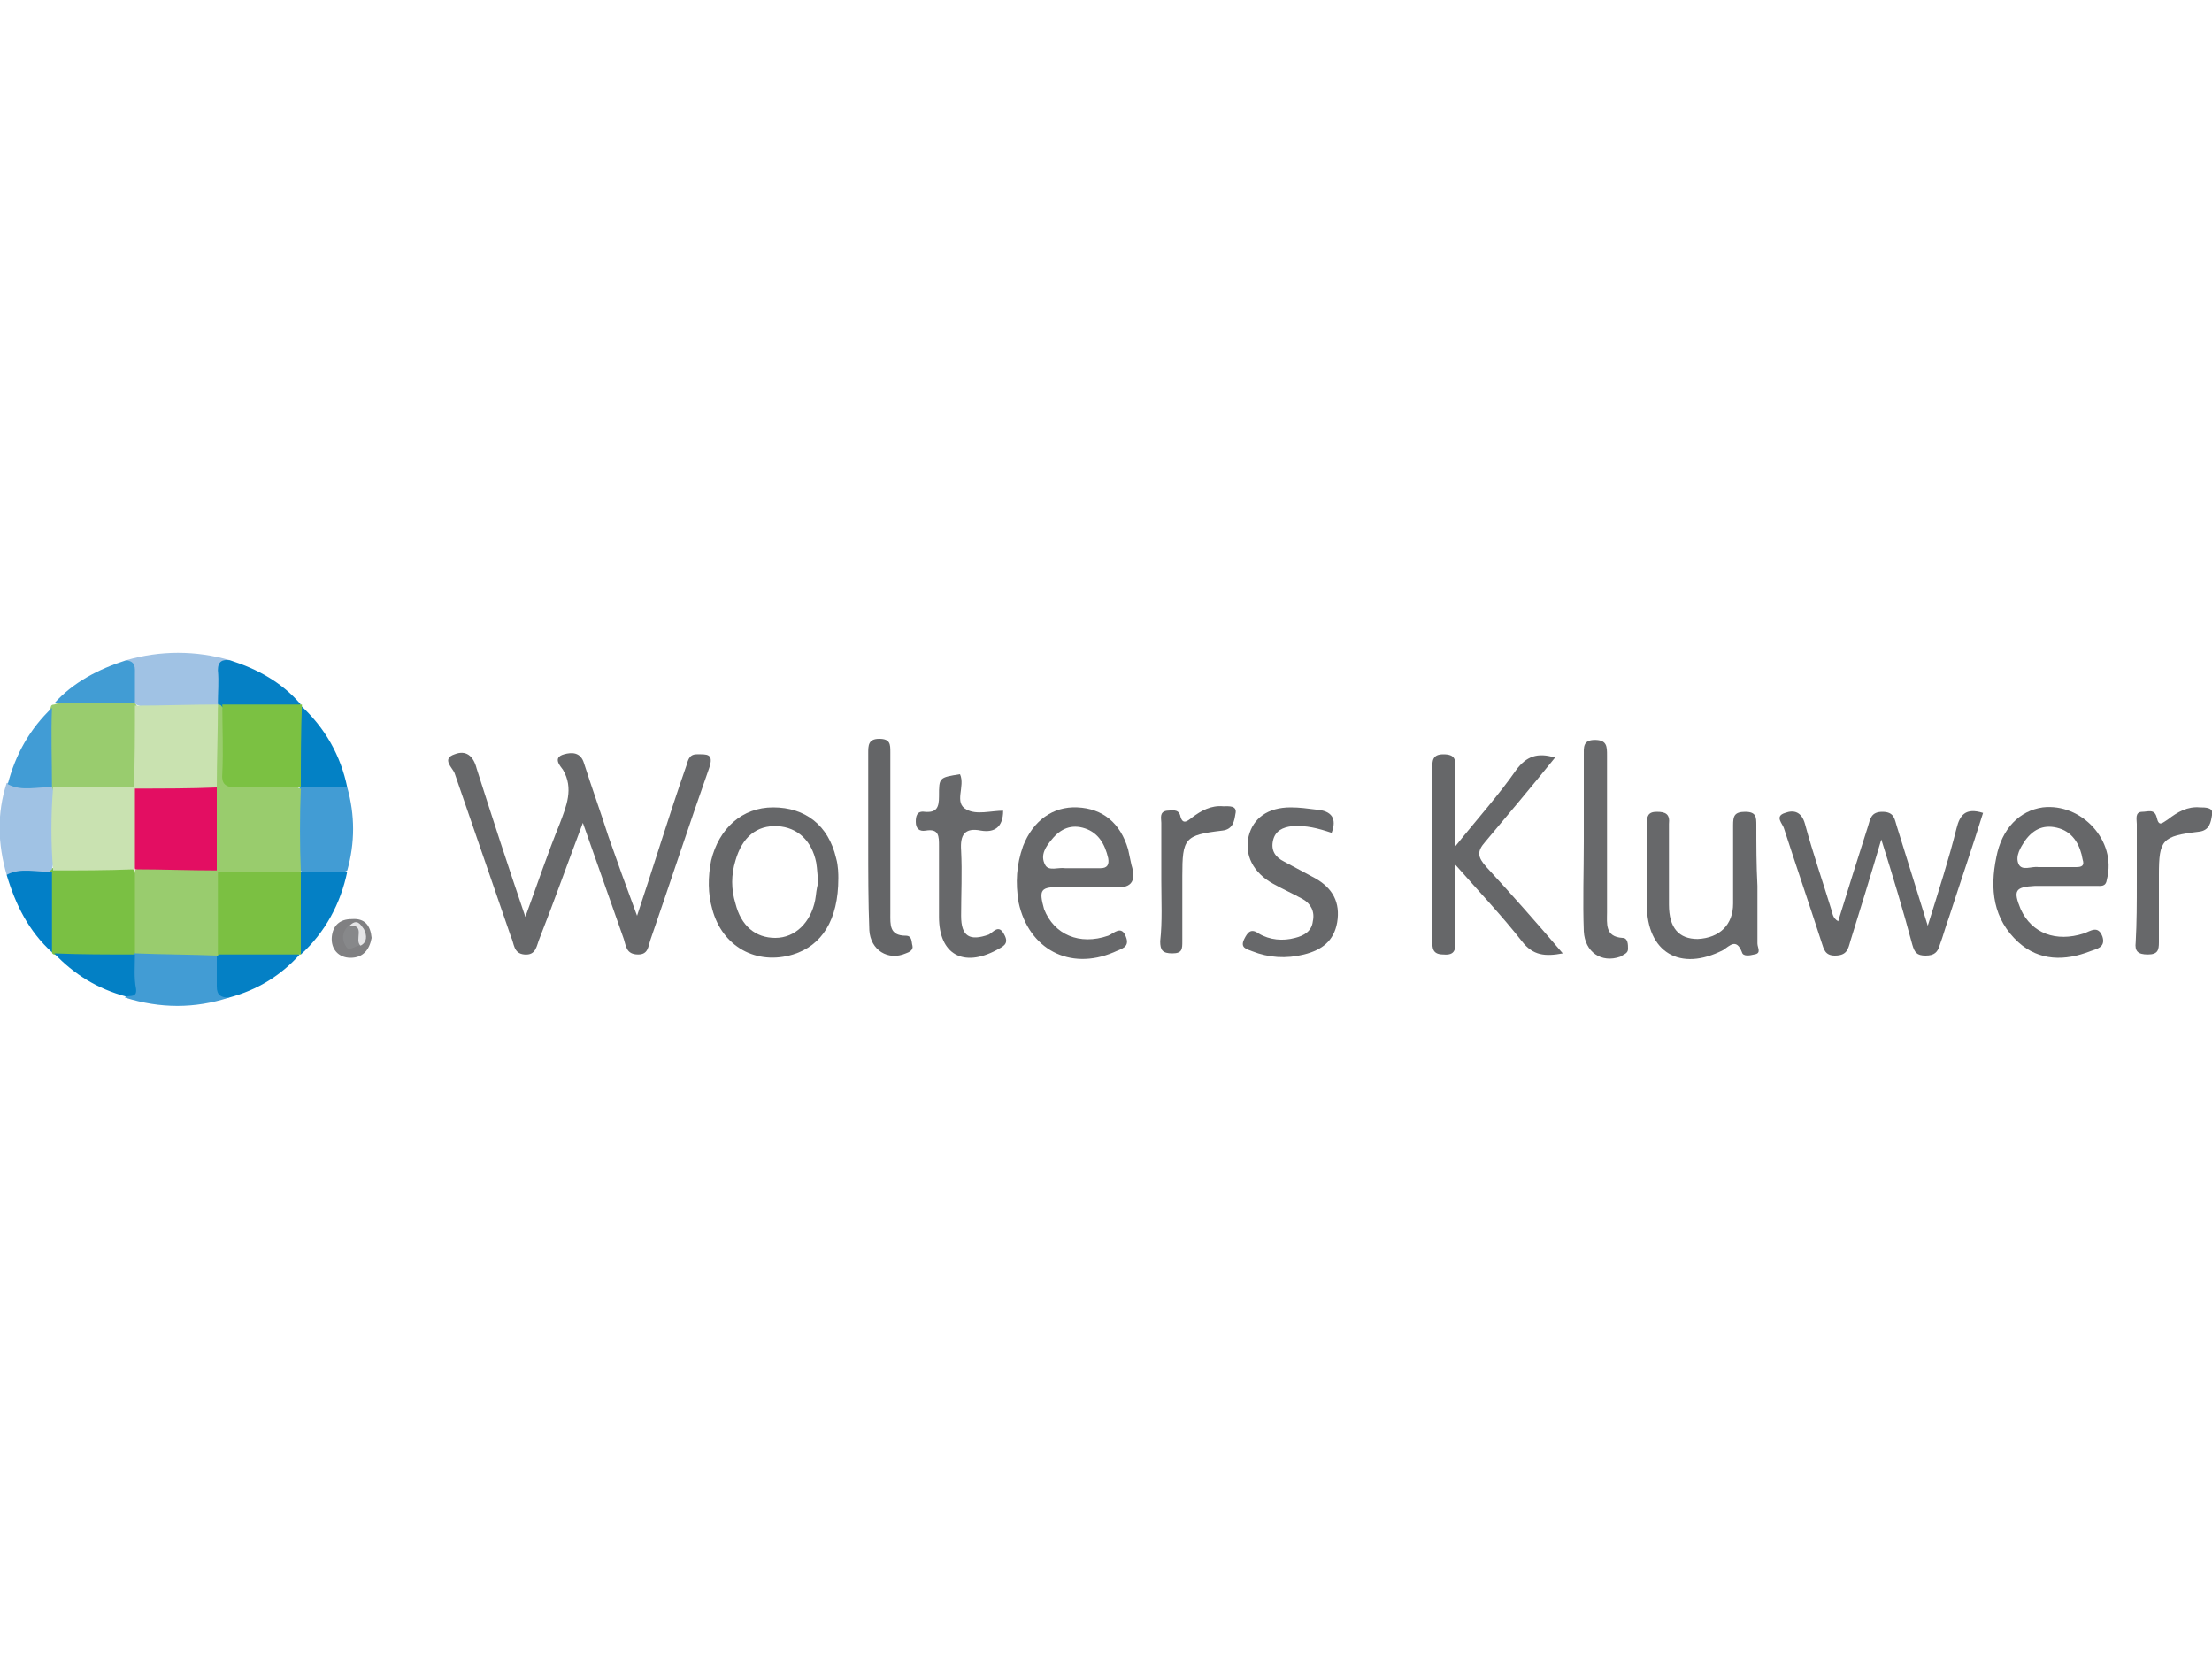 <?xml version="1.0" encoding="utf-8"?>
<!-- Generator: Adobe Illustrator 25.4.1, SVG Export Plug-In . SVG Version: 6.00 Build 0)  -->
<svg version="1.1" id="Layer_1" xmlns="http://www.w3.org/2000/svg" xmlns:xlink="http://www.w3.org/1999/xlink" x="0px" y="0px"
	 viewBox="0 0 200 150" style="enable-background:new 0 0 200 150;" xml:space="preserve">
<style type="text/css">
	.st0{fill:#67686A;}
	.st1{fill:#656668;}
	.st2{fill:#666769;}
	.st3{fill:#99CC6E;}
	.st4{fill:#7AC043;}
	.st5{fill:#68696B;}
	.st6{fill:#646567;}
	.st7{fill:#A0C2E4;}
	.st8{fill:#429CD4;}
	.st9{fill:#0381C5;}
	.st10{fill:#0480C5;}
	.st11{fill:#0580C5;}
	.st12{fill:#0380C5;}
	.st13{fill:#419CD4;}
	.st14{fill:#027FC7;}
	.st15{fill:#419CD5;}
	.st16{fill:#808082;}
	.st17{fill:#C9E2B0;}
	.st18{fill:#C9E2B1;}
	.st19{fill:#99CC6D;}
	.st20{fill:#7BC142;}
	.st21{fill:#7BC042;}
	.st22{fill:#87888A;}
	.st23{fill:#E5E5E7;}
	.st24{fill:#E30E62;}
</style>
<g>
	<path class="st0" d="M57.6,82.8c1.6-4.8,2.9-9.1,4.4-13.4c0.2-0.5,0.2-1.2,1-1.2c0.9,0,1.6-0.1,1.1,1.3c-1.8,5.1-3.5,10.3-5.3,15.5
		c-0.2,0.6-0.2,1.3-1.1,1.3c-1.1,0-1.1-0.8-1.3-1.4c-1.2-3.4-2.4-6.8-3.7-10.5c-1.4,3.7-2.6,7.1-3.9,10.4c-0.3,0.7-0.3,1.6-1.4,1.5
		c-1-0.1-0.9-1-1.2-1.6c-1.7-4.9-3.4-9.9-5.1-14.8c-0.2-0.5-1.2-1.3,0-1.7c1-0.4,1.7,0.1,2,1.3c1.4,4.4,2.8,8.7,4.4,13.4
		c1.1-3,2-5.7,3.1-8.4c0.6-1.6,1.3-3.2,0.3-4.9c-0.2-0.3-1-1.1,0.1-1.4c0.7-0.2,1.5-0.2,1.8,0.8c0.7,2.2,1.5,4.4,2.2,6.6
		C55.8,77.9,56.6,80.1,57.6,82.8z"/>
	<path class="st1" d="M170.1,75.9c-1,3.4-1.9,6.3-2.8,9.2c-0.2,0.7-0.3,1.3-1.4,1.3c-0.9,0-1-0.6-1.2-1.2c-1.1-3.4-2.3-6.9-3.4-10.3
		c-0.1-0.4-0.9-1.1,0.1-1.4c0.8-0.3,1.5-0.1,1.8,1c0.7,2.6,1.6,5.2,2.4,7.8c0.1,0.3,0.1,0.7,0.6,1c0.9-2.9,1.8-5.8,2.7-8.6
		c0.2-0.7,0.3-1.3,1.3-1.3c1.1,0,1.1,0.7,1.3,1.3c0.9,2.9,1.8,5.8,2.8,9c1-3.2,1.9-6,2.6-8.8c0.3-1.2,0.8-1.9,2.4-1.4
		c-1,3.2-2.1,6.4-3.1,9.5c-0.3,0.8-0.5,1.6-0.8,2.4c-0.2,0.7-0.5,1-1.3,1c-0.8,0-1-0.3-1.2-1C172.1,82.4,171.2,79.4,170.1,75.9z"/>
	<path class="st2" d="M131.6,78.2c0,2.6,0,4.7,0,6.8c0,0.8,0,1.4-1.1,1.3c-1,0-1-0.6-1-1.3c0-5.2,0-10.4,0-15.5c0-0.7,0-1.3,1-1.3
		c1.1,0,1.1,0.5,1.1,1.3c0,2.1,0,4.3,0,7c2-2.5,3.9-4.6,5.5-6.9c0.9-1.2,1.9-1.6,3.5-1.1c-2.1,2.6-4.2,5.1-6.3,7.6
		c-0.8,0.9-0.7,1.4,0.1,2.3c2.3,2.5,4.6,5.1,6.9,7.8c-1.6,0.3-2.7,0.2-3.7-1.1C135.8,82.8,133.8,80.7,131.6,78.2z"/>
	<path class="st0" d="M158.9,80.1c0,1.7,0,3.5,0,5.2c0,0.4,0.4,0.9-0.3,1c-0.4,0.1-1,0.2-1.1-0.2c-0.5-1.3-1.1-0.6-1.7-0.2
		c-3.9,2-6.9,0.2-6.9-4.1c0-2.4,0-4.9,0-7.3c0-0.7,0.1-1.1,0.9-1.1c0.8,0,1.2,0.2,1.1,1.1c0,2.4,0,4.9,0,7.3c0,2.1,0.9,3.1,2.6,3.1
		c2-0.1,3.2-1.3,3.2-3.2c0-2.4,0-4.8,0-7.1c0-0.8,0.1-1.2,1.1-1.2c1,0,1,0.5,1,1.2C158.8,76.4,158.8,78.2,158.9,80.1
		C158.8,80.1,158.9,80.1,158.9,80.1z"/>
	<path class="st3" d="M4.6,63.9c0-0.1,0.1-0.2,0.3-0.2c2.3-0.8,4.6-0.6,7-0.3c0.2,0.1,0.4,0.2,0.5,0.5c0.4,2.5,0.6,4.9-0.2,7.4
		c-2.4,1-4.9,0.6-7.4,0.3c-0.2-0.1-0.4-0.3-0.5-0.5C4,68.7,3.7,66.3,4.6,63.9z"/>
	<path class="st4" d="M4.9,86.3c-0.1,0-0.2-0.1-0.2-0.2C3.7,83.8,4,81.4,4.3,79c0.1-0.2,0.2-0.4,0.4-0.5c2.5-0.5,4.9-0.7,7.4,0.1
		c1,2.4,0.6,4.9,0.3,7.4c-0.1,0.2-0.3,0.4-0.5,0.5C9.6,86.9,7.2,87.1,4.9,86.3z"/>
	<path class="st0" d="M120.4,75.3c-1.2-0.4-2.3-0.7-3.6-0.6c-0.8,0.1-1.5,0.4-1.7,1.3c-0.2,0.9,0.2,1.5,1,1.9c0.9,0.5,1.9,1,2.8,1.5
		c1.6,0.9,2.3,2.2,2,4c-0.3,1.7-1.4,2.5-3,2.9c-1.6,0.4-3.2,0.3-4.7-0.3c-0.5-0.2-1.1-0.3-0.7-1.1c0.3-0.6,0.6-1,1.3-0.5
		c1,0.6,2.2,0.7,3.3,0.4c0.8-0.2,1.5-0.6,1.6-1.5c0.2-0.9-0.2-1.6-0.9-2c-0.9-0.5-1.8-0.9-2.7-1.4c-1.8-1-2.6-2.6-2.2-4.3
		c0.4-1.6,1.7-2.6,3.8-2.6c0.8,0,1.5,0.1,2.3,0.2C120.4,73.3,120.9,74,120.4,75.3z"/>
	<path class="st0" d="M86.8,70c0.5,1.1-0.6,2.6,0.6,3.2c0.9,0.5,2.2,0.1,3.3,0.1c0,1.5-0.8,2-2,1.8c-1.5-0.3-1.9,0.4-1.8,1.8
		c0.1,2,0,3.9,0,5.9c0,1.9,0.8,2.3,2.5,1.7c0.4-0.2,0.9-1,1.4,0c0.5,0.9-0.2,1.1-0.7,1.4c-3,1.6-5.2,0.4-5.2-3c0-2.1,0-4.3,0-6.4
		c0-0.9,0-1.6-1.2-1.4c-0.6,0.1-0.9-0.2-0.9-0.8c0-0.5,0.1-1,0.8-0.9c1.1,0.1,1.3-0.4,1.3-1.4C84.9,70.3,84.9,70.3,86.8,70z"/>
	<path class="st5" d="M143.2,76.1c0-2.6,0-5.2,0-7.8c0-0.7-0.1-1.4,1-1.4c1.1,0,1.1,0.6,1.1,1.4c0,4.7,0,9.5,0,14.2
		c0,1-0.2,2.2,1.4,2.3c0.5,0,0.5,0.6,0.5,1c0,0.4-0.4,0.5-0.7,0.7c-1.7,0.6-3.2-0.4-3.3-2.3C143.1,81.5,143.2,78.8,143.2,76.1
		C143.2,76.1,143.2,76.1,143.2,76.1z"/>
	<path class="st6" d="M78.5,76.1c0-2.7,0-5.3,0-8c0-0.7,0-1.3,1-1.3c1,0,1,0.5,1,1.2c0,4.9,0,9.7,0,14.6c0,1-0.1,2,1.4,2
		c0.6,0,0.5,0.6,0.6,0.9c0.1,0.4-0.3,0.6-0.6,0.7c-1.6,0.7-3.2-0.3-3.3-2.1C78.5,81.6,78.5,78.9,78.5,76.1z"/>
	<path class="st0" d="M193.2,79.8c0-1.8,0-3.6,0-5.3c0-0.4-0.2-1.1,0.5-1.1c0.5,0,1.1-0.3,1.3,0.5c0.2,0.9,0.5,0.5,1,0.2
		c0.9-0.7,1.8-1.2,2.9-1.1c0.5,0,1.3,0,1.1,0.7c-0.1,0.6-0.2,1.4-1.2,1.5c-3.3,0.4-3.6,0.7-3.6,3.9c0,2,0,4,0,6.1
		c0,0.7-0.1,1.1-1,1.1c-0.9,0-1.2-0.3-1.1-1.1C193.2,83.4,193.2,81.6,193.2,79.8z"/>
	<path class="st7" d="M11.4,59.7c3.1-0.9,6.3-0.9,9.4,0c-0.4,0.8-0.6,1.6-0.6,2.5c0,0.6-0.1,1.3-0.6,1.7c-2.4,0.5-4.9,0.8-7.3-0.2
		l-0.1-0.1C11.3,62.5,11.8,61,11.4,59.7z"/>
	<path class="st8" d="M20.7,90.2c-3.1,1-6.2,1-9.4,0c0.8-1.2-0.2-2.7,0.8-3.9l0-0.1c2.4-0.9,4.8-0.6,7.3-0.2c0.6,0.4,0.7,1,0.7,1.7
		C20.1,88.6,20.4,89.4,20.7,90.2z"/>
	<path class="st8" d="M31.4,71.2c0.7,2.5,0.7,5,0,7.5c-1.4,0.8-2.9,0.8-4.3,0c-0.8-2.5-0.8-5,0-7.5C28.5,70.4,30,70.4,31.4,71.2z"/>
	<path class="st7" d="M0.6,79.1c-0.8-2.8-0.9-5.5,0-8.3c1.4-0.2,2.7-0.4,4,0.3l0.1,0c0.7,2.5,0.6,5,0,7.5l-0.1,0.1
		C3.4,79.5,2,79.3,0.6,79.1z"/>
	<path class="st1" d="M105,79.6c0-1.7,0-3.4,0-5.2c0-0.4-0.2-1,0.5-1.1c0.4,0,1-0.2,1.2,0.4c0.2,0.9,0.6,0.6,1.1,0.2
		c0.8-0.6,1.7-1.1,2.8-1c0.5,0,1.3-0.1,1.1,0.7c-0.1,0.6-0.2,1.4-1.2,1.5c-3.4,0.4-3.6,0.7-3.6,4.1c0,2,0,3.9,0,5.9
		c0,0.7,0,1.1-0.9,1.1c-0.9,0-1.1-0.3-1.1-1.1C105.1,83.3,105,81.5,105,79.6z"/>
	<path class="st9" d="M31.4,71.2c-1.4,0-2.8,0-4.1,0c-0.1-0.1-0.2-0.1-0.3-0.2c-0.6-2.3-0.5-4.7-0.1-7.1c0.1-0.1,0.1-0.2,0.2-0.2
		C29.4,65.8,30.8,68.3,31.4,71.2z"/>
	<path class="st10" d="M27.3,78.8c1.4,0,2.7,0,4.1,0c-0.6,2.9-2,5.5-4.2,7.5c-0.1-0.1-0.1-0.2-0.2-0.2c-0.5-2.3-0.4-4.5-0.1-6.8
		C26.9,79,27.1,78.8,27.3,78.8z"/>
	<path class="st11" d="M19.7,63.6c0-1,0.1-2,0-3c0-0.8,0.4-1,1.1-0.9c2.5,0.8,4.7,2,6.4,4c0,0,0,0,0,0c-2.2,1-4.5,0.4-6.7,0.4
		c-0.2,0-0.4-0.1-0.6-0.3C19.8,63.8,19.7,63.7,19.7,63.6z"/>
	<path class="st10" d="M20.7,90.2c-0.7,0-1.1-0.2-1.1-1c0-0.9,0-1.9,0-2.8c0.1-0.1,0.1-0.2,0.2-0.3c2.4-0.5,4.9-0.8,7.3,0.2
		c0,0,0,0,0,0C25.4,88.2,23.3,89.5,20.7,90.2z"/>
	<path class="st12" d="M12.2,86.3c0,1.1-0.1,2.1,0.1,3.1c0.1,0.8-0.5,0.6-0.9,0.7c-2.6-0.7-4.7-2-6.5-3.9
		C7.3,86.3,9.7,86.3,12.2,86.3z"/>
	<path class="st13" d="M11.4,59.7c0.9,0.1,0.8,0.7,0.8,1.3c0,0.9,0,1.8,0,2.6c-2.4,0-4.8,0-7.3,0C6.6,61.7,8.9,60.5,11.4,59.7z"/>
	<path class="st14" d="M0.6,79.1c1.3-0.7,2.7-0.2,4.1-0.3c0,2.4,0,4.8,0,7.3C2.6,84.2,1.4,81.8,0.6,79.1z"/>
	<path class="st15" d="M4.7,71.2c-1.3-0.1-2.7,0.4-4-0.3c0.7-2.7,2-5,4-6.9C4.6,66.4,4.7,68.8,4.7,71.2z"/>
	<path class="st16" d="M33.6,84.8c-0.2,1.1-0.8,1.8-1.9,1.8c-1.1,0-1.8-0.8-1.7-1.9c0.1-1,0.7-1.6,1.8-1.6
		C33,83,33.5,83.7,33.6,84.8z"/>
	<path class="st0" d="M95.9,80.2c0.8,0,1.7,0,2.5,0c0.7,0,1.4-0.1,2.1,0c1.7,0.2,2.3-0.4,1.8-2c-0.1-0.5-0.2-0.9-0.3-1.4
		c-0.7-2.4-2.3-3.7-4.6-3.8c-2.2-0.1-4,1.2-4.9,3.5c-0.6,1.7-0.7,3.3-0.4,5.1c0.9,4.2,4.6,6.2,8.6,4.5c0.6-0.3,1.5-0.4,1.1-1.4
		c-0.4-1.1-1.1-0.3-1.6-0.1c-2.6,0.9-4.9-0.1-5.8-2.4C93.9,80.4,94.1,80.2,95.9,80.2z M95.1,75.9c0.8-1,1.8-1.4,3-1
		c1.2,0.4,1.8,1.4,2.1,2.7c0.1,0.6-0.1,0.9-0.7,0.9c-0.8,0-1.5,0-2.3,0c-0.3,0-0.6,0-0.9,0c-0.6-0.1-1.5,0.3-1.8-0.3
		C94,77.3,94.6,76.5,95.1,75.9z"/>
	<path class="st2" d="M184.7,73c-2.1,0.3-3.7,1.9-4.2,4.5c-0.6,2.9-0.3,5.6,2,7.7c1.9,1.7,4.2,1.7,6.5,0.8c0.5-0.2,1.4-0.3,1.1-1.3
		c-0.4-1.1-1.1-0.5-1.7-0.3c-2.5,0.8-4.7,0-5.7-2.2c-0.7-1.7-0.5-2,1.3-2.1c0.8,0,1.7,0,2.5,0c1,0,2,0,3,0c0.5,0,0.9,0.1,1-0.6
		C191.4,76,188.2,72.6,184.7,73z M187.7,78.4c-0.8,0-1.5,0-2.3,0c-0.4,0-0.7,0-1.1,0c-0.6-0.1-1.5,0.4-1.8-0.3
		c-0.3-0.7,0.2-1.5,0.6-2.1c0.8-1.1,1.8-1.5,3.1-1.1c1.3,0.4,1.9,1.6,2.1,2.8C188.5,78.3,188.2,78.4,187.7,78.4z"/>
	<path class="st2" d="M75.6,77.6c-0.7-3-2.8-4.6-5.7-4.6c-2.8,0-4.9,1.9-5.6,4.8c-0.3,1.5-0.3,3,0.1,4.4c0.9,3.4,4,5.1,7.3,4.1
		c2.6-0.8,4.1-3.1,4.1-6.9C75.8,79.1,75.8,78.3,75.6,77.6z M73.7,81.4c-0.4,2-1.8,3.4-3.6,3.4c-1.8,0-3.1-1.1-3.6-3.1
		c-0.4-1.3-0.4-2.6,0-3.9c0.6-2.1,1.9-3.2,3.8-3.1c1.8,0.1,3.1,1.3,3.5,3.3c0.1,0.6,0.1,1.2,0.2,1.8C73.8,80.3,73.8,80.9,73.7,81.4z
		"/>
	<path class="st17" d="M12.2,63.8c2.5,0,5-0.1,7.5-0.1c0,0,0,0.1,0,0.1c0.7,2.5,0.6,5,0.1,7.5c-2.4,1-4.9,0.6-7.4,0.3
		c-0.1-0.1-0.2-0.1-0.3-0.2C12.2,68.8,12.2,66.3,12.2,63.8z"/>
	<path class="st18" d="M4.8,78.7c-0.2-2.5-0.2-5,0-7.5c2.5,0,4.9,0,7.4,0c0,0,0,0,0,0c0.8,2.4,0.6,4.8,0.1,7.2
		c-0.1,0.1-0.2,0.2-0.2,0.2C9.7,78.7,7.2,78.7,4.8,78.7z"/>
	<path class="st3" d="M19.7,86.4c-2.5-0.1-5-0.1-7.5-0.2c0-2.5,0-5,0-7.5c0,0,0.1-0.1,0.1-0.1c2.4-0.8,4.8-0.5,7.2-0.2
		c0.2,0.1,0.4,0.3,0.5,0.5c0.3,2.5,0.7,4.9-0.2,7.3L19.7,86.4z"/>
	<path class="st19" d="M19.6,71.2c0-2.5,0.1-5,0.1-7.5c0.1,0,0.2,0,0.3,0.1c1,1.4,0.5,3,0.5,4.5c0.1,2.4,0.1,2.4,2.5,2.5
		c1.4,0,2.8-0.4,4.1,0.5c0,0,0.1,0,0.1,0c-0.1,2.5-0.1,5,0,7.5c0,0-0.1,0-0.1,0c-2.5,0.9-5,0.9-7.5,0l-0.1-0.1
		C18.8,76.2,18.8,73.7,19.6,71.2z"/>
	<path class="st20" d="M27.2,71.2c-1.9,0-3.9,0-5.8,0c-1,0-1.4-0.3-1.3-1.3c0.1-2.1,0-4.1,0-6.2c2.4,0,4.8,0,7.2,0
		C27.2,66.2,27.2,68.7,27.2,71.2z"/>
	<path class="st21" d="M19.7,78.8c2.5,0,5,0,7.5,0c0,2.5,0,5,0,7.5c-2.5,0-5,0-7.5,0C19.7,83.8,19.7,81.3,19.7,78.8z"/>
	<path class="st22" d="M32.6,85.5c-0.4-0.1-1,0.6-1.3,0.1c-0.4-0.6-0.4-1.3,0.2-1.9C32.7,83.9,32.7,83.9,32.6,85.5z"/>
	<path class="st23" d="M32.6,85.5c-0.6-0.5,0.5-1.9-1-1.8c0.7-0.7,1-0.1,1.3,0.3C33.2,84.6,33.2,85.2,32.6,85.5z"/>
	<path class="st24" d="M19.6,71.2c0,2.5,0,5,0,7.5c-2.5,0-4.9-0.1-7.4-0.1c0-2.4,0-4.9,0-7.3C14.7,71.3,17.2,71.3,19.6,71.2z"/>
</g>
</svg>

